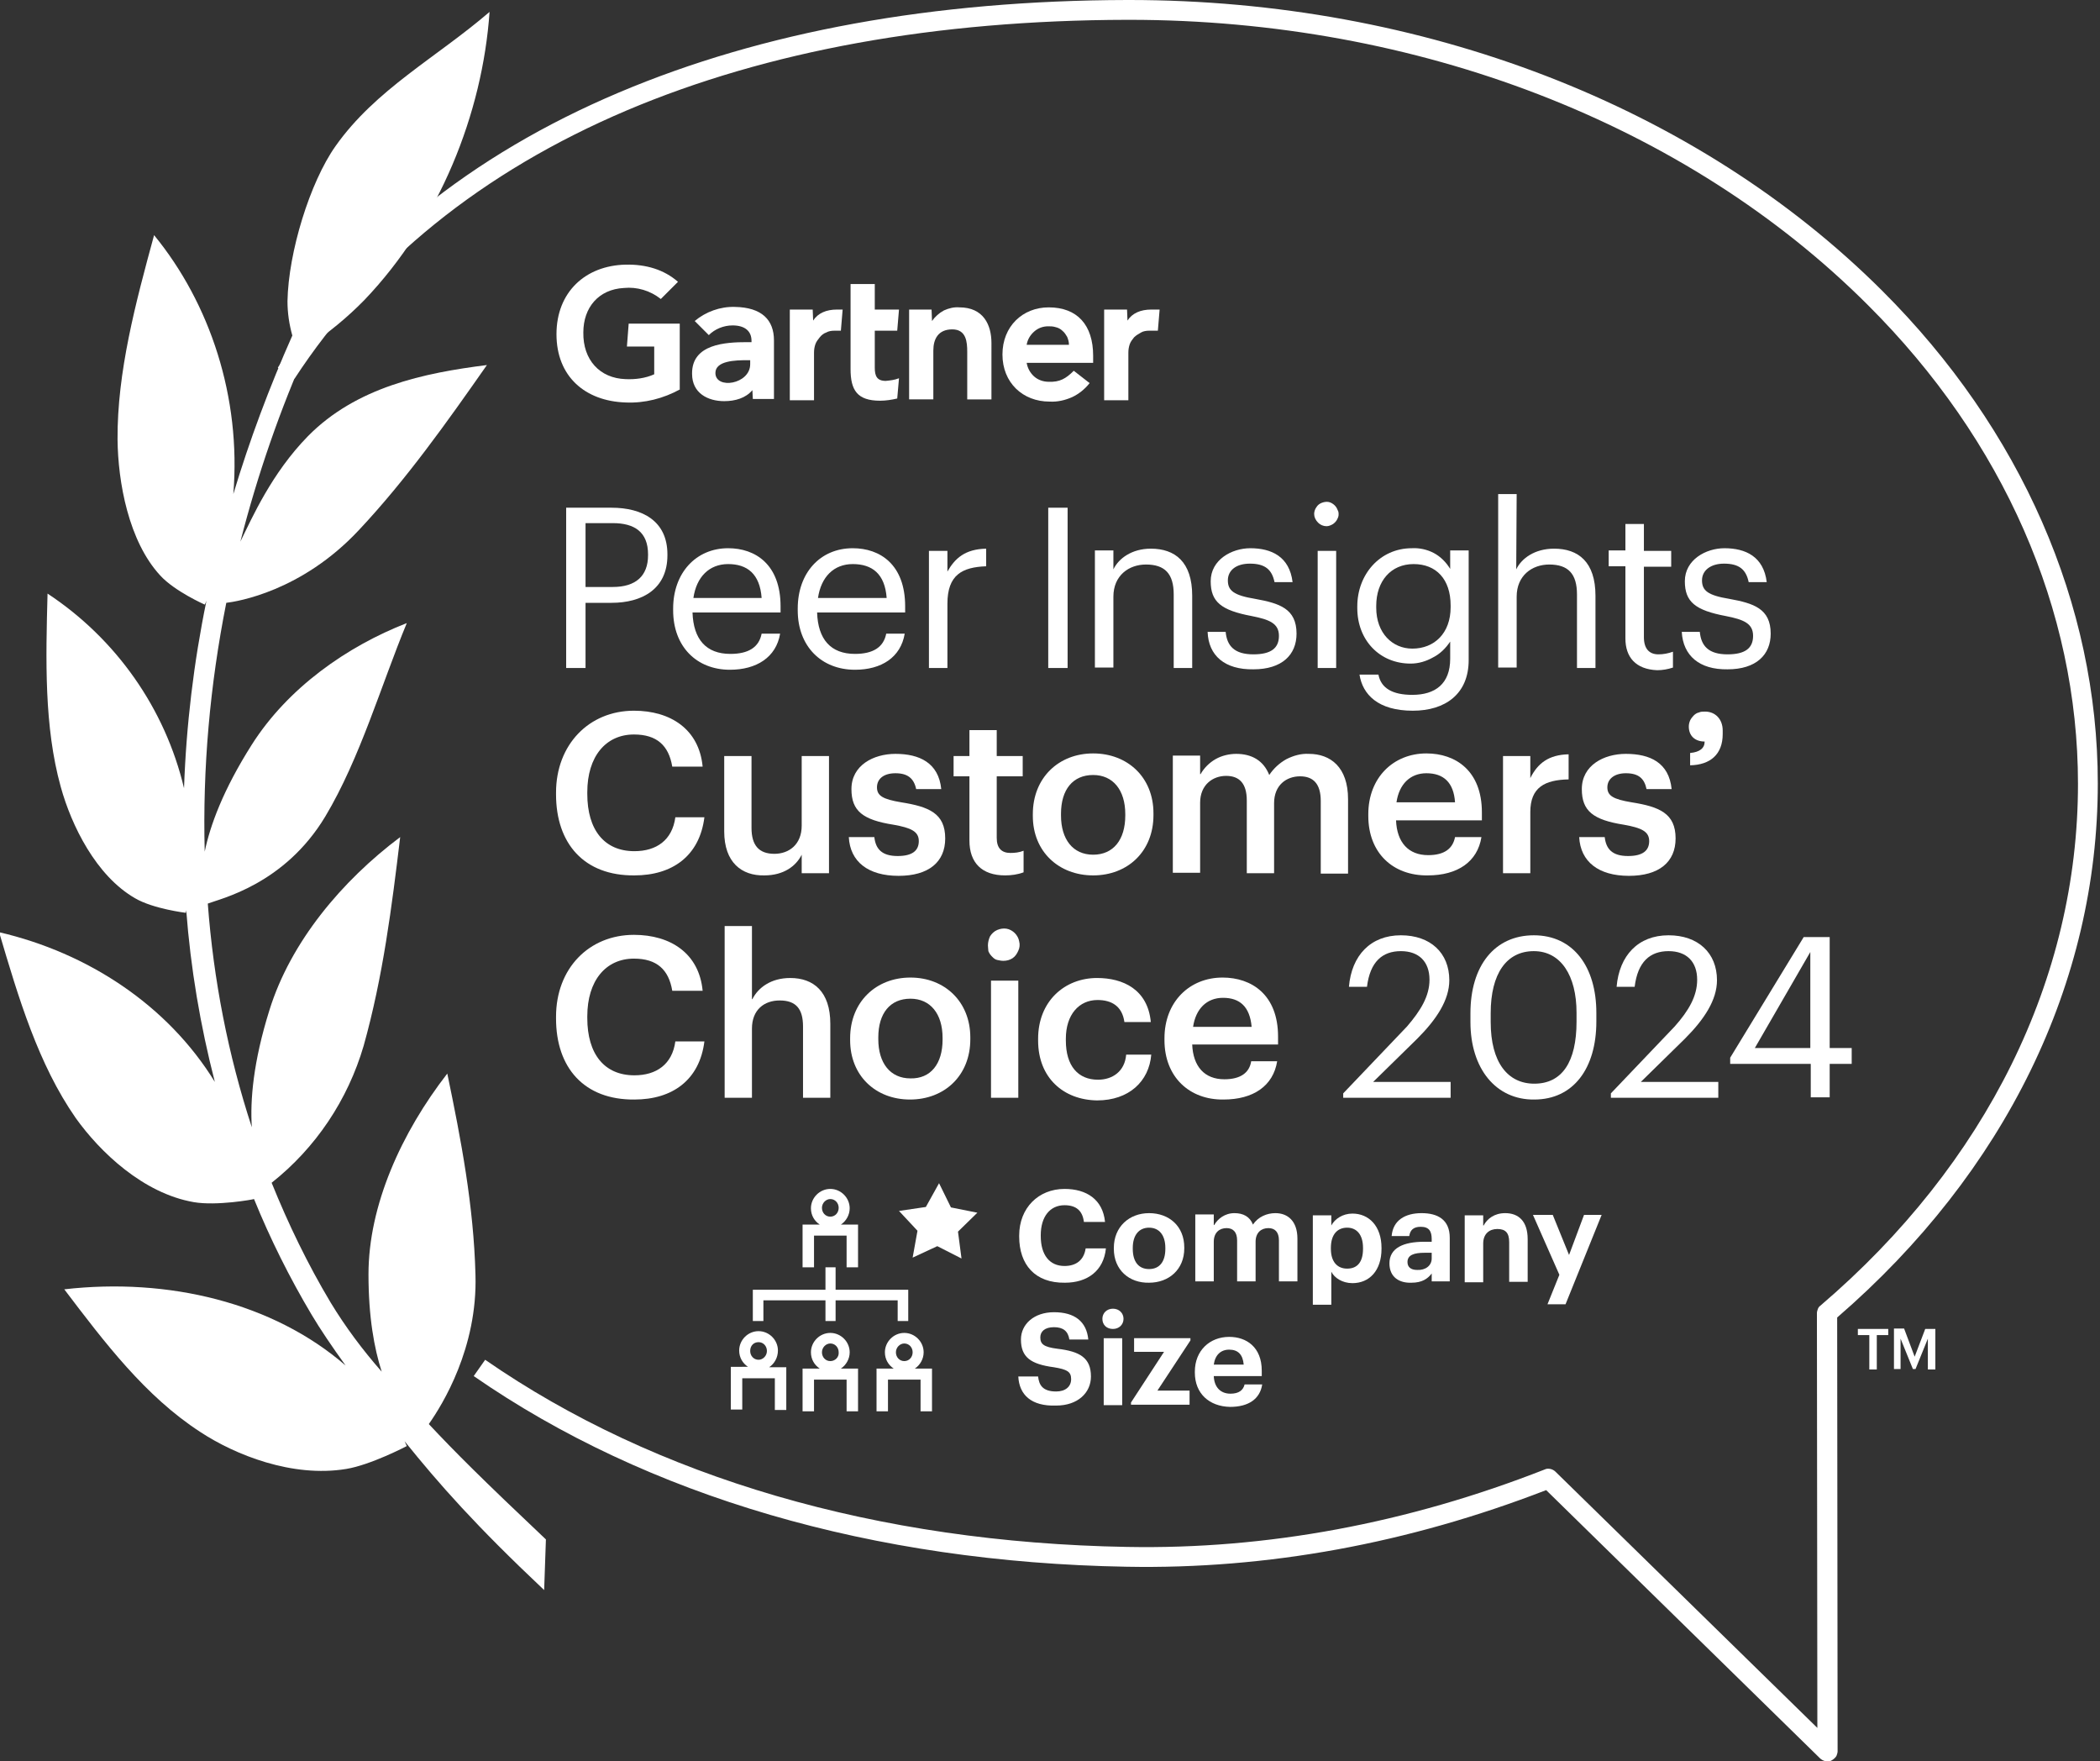 <svg xmlns="http://www.w3.org/2000/svg" xmlns:xlink="http://www.w3.org/1999/xlink" id="Layer_1" x="0px" y="0px" viewBox="0 0 477 400" style="enable-background:new 0 0 477 400;" xml:space="preserve"><rect x="0" y="0" width="477" height="400" fill="#333333" stroke="none"/><style type="text/css"> .st0{fill:#FFFFFF;} </style><g><path class="st0" d="M124,349.6c-14.6-13.8-20.6-19.8-26.6-26.2c3.1-4.4,11.1-17.3,10.6-33.9c-0.4-15.7-3.3-30.8-6.4-45.7c-10.4,13.4-17.9,29.9-17.9,45.6c0,9.7,1.3,16.8,3,22.1c-4.3-4.9-8.2-10.1-11.6-15.7c-5.2-8.7-9.6-17.8-13.4-27.2c10-7.9,17.3-18.8,20.9-31.1c4.4-15.7,6.4-31.6,8.3-47.4c-13.2,9.9-24.9,23.8-29.7,39.3c-3.7,11.8-4.4,20.5-4,26.6c-5.4-16.5-8.7-33.5-10-50.8c2.8-1.1,17.4-4.3,26.7-19.8c7.9-13.2,12.7-29.9,18.5-43.9c-13.6,5.3-27,14.7-35.2,27.6c-6.6,10.4-9.5,18.5-10.7,24.3c-0.5-19,1.2-37.9,4.9-56.5c2.5-0.3,17.1-2.6,30.1-16.5c10.8-11.5,20-24.5,29.1-37.5c-14.3,1.8-29.7,5-40.7,16.2c-8.2,8.4-12.6,18.4-15.3,23.9c3.9-15.2,9-30,15.4-44.3c4.6-3.1,8.9-6.6,12.8-10.6c17-17.8,26.8-42.3,28.4-65.4C99.1,13.1,85.3,20.3,76.2,33.2c-5.8,8.2-10.7,24.1-10.9,35.2c0,2.7,0.4,5.3,1.1,7.8c-5.2,11.7-9.7,23.7-13.4,36c1.8-22-5.3-43.3-18-58.8c-4.2,15.4-8.4,31.1-8.3,46.4c0.1,9.7,2.5,23.1,9.7,30.9c3.3,3.6,10.1,6.6,10.1,6.6s0.2-0.3,0.4-0.9c-2.9,14.1-4.6,28.3-5.1,42.6c-4.3-18.1-15.4-33.9-31-44.2c-0.4,15-0.8,30.2,3,43.9c2.4,8.7,8,20.2,16.9,25.3c4.1,2.4,11.5,3.3,11.5,3.3l0.1-0.6c1,13.2,3.2,26.2,6.5,39c-10.7-17.4-28.8-29.3-49-34c4.4,14.9,8.9,30,17.4,42.2c5.5,7.7,15.3,17.1,26.8,19.1c5.2,0.9,13.5-0.6,13.7-0.7c3.7,9.1,8.1,17.9,13.1,26.3c1.9,3.2,4.6,7.2,7.7,11.5c-16.5-14.3-40.3-20-63.9-17.3c9.1,12,18.4,24.3,30.9,32.4c7.9,5.2,20.9,10.4,33.1,8.4c5.6-0.9,13.8-5.2,13.8-5.2s-0.2-0.4-0.5-1.1c7.9,9.8,16.1,19.1,31.7,33.8L124,349.6z"></path></g><g><path class="st0" d="M151.6,125.9v0.2c0,7.7-5.8,10.8-12.7,10.8H133v14.8h-4.4v-36.4h10.3C145.9,115.3,151.6,118.3,151.6,125.9zM147.2,126.1v-0.2c0-5.1-3.1-7.1-8-7.1H133v14.5h6.2C144.4,133.3,147.2,130.8,147.2,126.1z"></path></g><g><path class="st0" d="M152.9,138.6v-0.4c0-8.1,5.2-13.7,12.5-13.7c6.2,0,11.9,3.7,11.9,13.2v1.4h-20c0.2,6.1,3.1,9.4,8.6,9.4c4.1,0,6.5-1.5,7.1-4.6h4.2c-0.9,5.4-5.4,8.2-11.4,8.2C158.2,152.1,152.9,146.8,152.9,138.6z M165.4,128.1c-4.3,0-7.2,2.9-7.9,7.7H173C172.6,130.3,169.7,128.1,165.4,128.1z"></path></g><g><path class="st0" d="M181.2,138.6v-0.4c0-8.1,5.1-13.7,12.5-13.7c6.2,0,11.9,3.7,11.9,13.2v1.4h-20c0.2,6.1,3.1,9.4,8.6,9.4c4.1,0,6.5-1.5,7.1-4.6h4.2c-0.9,5.4-5.3,8.2-11.3,8.2C186.6,152.1,181.2,146.8,181.2,138.6z M193.7,128.1c-4.3,0-7.2,2.9-7.9,7.7h15.6C201,130.3,198.1,128.1,193.7,128.1z"></path></g><g><path class="st0" d="M215.2,129.8c1.7-3,4-5.1,8.8-5.2v4c-5.4,0.2-8.8,1.9-8.8,8.5v14.6H211v-26.6h4.2V129.8z"></path></g><g><path class="st0" d="M242.5,151.7h-4.4v-36.4h4.4V151.7z"></path></g><g><path class="st0" d="M252.9,129.3c1.2-2.5,4.2-4.7,8.5-4.7c5.5,0,9.4,3,9.4,10.7v16.4h-4.2V135c0-4.7-2-6.8-6.3-6.8c-3.9,0-7.4,2.5-7.4,7.3v16.1h-4.2v-26.6h4.2V129.3z"></path></g><g><path class="st0" d="M274.3,143.5h4.1c0.3,3.2,2,5.1,6.3,5.1c4,0,5.8-1.4,5.8-4.2c0-2.8-2.1-3.7-6.2-4.5c-6.9-1.3-9.3-3.2-9.3-7.9c0-4.9,4.8-7.5,9-7.5c4.8,0,8.9,1.9,9.6,7.7h-4.1c-0.6-2.9-2.2-4.2-5.6-4.2c-3.1,0-5,1.5-5,3.8c0,2.3,1.3,3.4,6.2,4.2c5.5,1,9.4,2.2,9.4,7.9c0,4.8-3.3,8.1-9.8,8.1C278.2,152.1,274.5,148.9,274.3,143.5z"></path></g><g><path class="st0" d="M298.5,116.7c0-0.5,0.2-1.1,0.5-1.5c0.3-0.5,0.7-0.8,1.2-1c0.5-0.2,1.1-0.3,1.6-0.2c0.5,0.1,1,0.4,1.4,0.8c0.4,0.4,0.6,0.9,0.8,1.4c0.1,0.5,0.1,1.1-0.2,1.6c-0.2,0.5-0.6,0.9-1,1.2c-0.5,0.3-1,0.5-1.5,0.5c-0.7,0-1.4-0.3-1.9-0.8C298.8,118.1,298.5,117.4,298.5,116.7z M303.5,151.7h-4.2v-26.6h4.2V151.7z"></path></g><g><path class="st0" d="M308.8,153.2h4.3c0.6,3.1,3.2,4.6,7.7,4.6c5.2,0,8.6-2.5,8.6-8.2v-3.9c-1,1.5-2.3,2.8-3.9,3.6c-1.6,0.9-3.3,1.4-5.1,1.4c-7,0-12.1-5.3-12.1-12.6v-0.4c0-7.2,5.1-13.2,12.4-13.2c1.7-0.1,3.5,0.3,5,1.1c1.5,0.8,2.8,2.1,3.7,3.6V125h4.2v24.9c0,7.7-5.3,11.5-12.7,11.5C313,161.4,309.5,157.7,308.8,153.2z M329.5,137.9v-0.4c0-6-3.3-9.4-8.4-9.4c-5.2,0-8.5,3.9-8.5,9.5v0.4c0,5.8,3.7,9.3,8.2,9.3C325.8,147.3,329.5,143.8,329.5,137.9z"></path></g><g><path class="st0" d="M344.4,129.3c1.2-2.5,4.2-4.7,8.6-4.7c5.5,0,9.4,3,9.4,10.7v16.4h-4.2V135c0-4.7-2-6.8-6.3-6.8c-3.9,0-7.4,2.5-7.4,7.3v16.1h-4.2v-39.4h4.2L344.4,129.3z"></path></g><g><path class="st0" d="M369.2,145v-16.4h-3.8V125h3.8V119h4.2v6.1h6.2v3.6h-6.2v16c0,2.6,1.2,3.9,3.3,3.9c1.1,0,2.2-0.2,3.3-0.6v3.6c-1.2,0.4-2.4,0.6-3.6,0.6C371.5,152,369.2,149.2,369.2,145z"></path></g><g><path class="st0" d="M382,143.5h4.1c0.3,3.2,2,5.1,6.3,5.1c4,0,5.8-1.4,5.8-4.2c0-2.8-2.1-3.7-6.2-4.5c-6.9-1.3-9.3-3.2-9.3-7.9c0-4.9,4.8-7.5,9-7.5c4.8,0,8.9,1.9,9.6,7.7h-4.1c-0.6-2.9-2.2-4.2-5.6-4.2c-3,0-5,1.5-5,3.8c0,2.3,1.3,3.4,6.2,4.2c5.5,1,9.4,2.2,9.4,7.9c0,4.8-3.3,8.1-9.8,8.1C386,152.1,382.3,148.9,382,143.5z"></path></g><g><path class="st0" d="M126.3,180.4V180c0-10.9,7.5-18.6,17.7-18.6c8.3,0,14.8,4.2,15.6,12.7h-6.9c-0.8-4.8-3.5-7.3-8.7-7.3c-6.4,0-10.6,5-10.6,13.1v0.4c0,8.2,3.9,13,10.7,13c5,0,8.6-2.5,9.3-7.7h6.6c-1.1,8.8-7.3,13.2-15.9,13.2C132.7,198.9,126.3,191.6,126.3,180.4z"></path></g><g><path class="st0" d="M164.5,188.8v-17.1h6.2v16.3c0,4,1.7,5.9,5.2,5.9c3.3,0,6.2-2.1,6.2-6.4v-15.8h6.2v26.6h-6.2v-4.2c-1.3,2.6-4.1,4.7-8.5,4.7C168.5,198.9,164.5,195.9,164.5,188.8z"></path></g><g><path class="st0" d="M192.8,190.1h5.8c0.3,2.7,1.7,4.3,5.3,4.3c3.3,0,4.8-1.2,4.8-3.4c0-2.2-1.8-3-5.7-3.7c-7-1.1-9.6-3.1-9.6-8.1c0-5.4,5-8,10-8c5.4,0,9.8,2,10.4,8h-5.7c-0.5-2.4-1.9-3.6-4.7-3.6c-2.7,0-4.2,1.3-4.2,3.2c0,1.9,1.3,2.7,5.5,3.4c6.3,1,10,2.5,10,8.2c0,5.4-3.8,8.5-10.6,8.5C197.2,198.9,193.1,195.7,192.8,190.1z"></path></g><g><path class="st0" d="M220.2,190.9v-14.6h-3.6v-4.6h3.6v-5.9h6.2v5.9h5.9v4.6h-5.9v14c0,2.3,1.1,3.4,3.1,3.4c1,0,2-0.1,3-0.5v4.9c-1.3,0.5-2.8,0.7-4.2,0.7C223,198.8,220.2,195.9,220.2,190.9z"></path></g><g><path class="st0" d="M234.6,185.3v-0.4c0-8.3,5.9-13.8,13.7-13.8c7.8,0,13.7,5.4,13.7,13.6v0.4c0,8.3-5.9,13.7-13.7,13.7S234.6,193.4,234.6,185.3z M255.6,185.2v-0.3c0-5.5-2.8-8.9-7.3-8.9c-4.6,0-7.3,3.3-7.3,8.8v0.4c0,5.4,2.7,8.9,7.3,8.9C252.9,194.1,255.6,190.7,255.6,185.2z"></path></g><g><path class="st0" d="M272.7,175.8c0.8-1.4,2-2.6,3.4-3.4s3.1-1.2,4.7-1.2c3.5,0,6.2,1.5,7.5,4.8c1-1.5,2.3-2.7,3.9-3.6c1.6-0.8,3.3-1.3,5.1-1.2c4.9,0,8.9,3,8.9,10.3v16.9H300v-16.5c0-3.9-1.7-5.6-4.7-5.6c-3.1,0-5.9,2-5.9,6.1v15.9h-6.2v-16.5c0-3.9-1.7-5.6-4.7-5.6c-3,0-5.9,2-5.9,6.1v15.9h-6.2v-26.6h6.2V175.8z"></path></g><g><path class="st0" d="M310.8,185.3v-0.4c0-8.3,5.7-13.8,13.2-13.8c6.6,0,12.6,3.9,12.6,13.4v1.8h-19.5c0.2,5,2.8,7.9,7.3,7.9c3.7,0,5.6-1.5,6.1-4.1h6c-0.9,5.6-5.4,8.7-12.2,8.7C316.4,198.9,310.8,193.7,310.8,185.3z M324,175.6c-3.7,0-6.2,2.5-6.8,6.6h13.3C330.2,177.7,327.9,175.6,324,175.6z"></path></g><g><path class="st0" d="M347.6,176.7c1.7-3.4,4.2-5.3,8.7-5.4v5.7c-5.4,0.1-8.7,1.8-8.7,7.4v13.9h-6.2v-26.6h6.2V176.7z"></path></g><g><path class="st0" d="M358.7,190.1h5.8c0.3,2.7,1.7,4.3,5.3,4.3c3.3,0,4.8-1.2,4.8-3.4c0-2.2-1.8-3-5.7-3.7c-7-1.1-9.6-3.1-9.6-8.1c0-5.4,5-8,10-8c5.5,0,9.8,2,10.4,8H374c-0.5-2.4-1.8-3.6-4.7-3.6c-2.6,0-4.2,1.3-4.2,3.2c0,1.9,1.3,2.7,5.5,3.4c6.3,1,10,2.5,10,8.2c0,5.4-3.8,8.5-10.6,8.5C363.1,198.9,359,195.7,358.7,190.1z"></path></g><g><path class="st0" d="M387.2,168.4c-2.2,0-3.6-1.3-3.6-3.4c0-0.5,0.1-0.9,0.3-1.4c0.2-0.4,0.5-0.8,0.8-1.1c0.3-0.3,0.7-0.6,1.2-0.7c0.4-0.2,0.9-0.2,1.4-0.2c2.3,0,4,1.7,4,4.3v0.8c0,4.6-2.8,7-7.4,7.1V171C386.1,170.8,387.2,169.9,387.2,168.4z"></path></g><g><path class="st0" d="M126.3,231.3v-0.4c0-11,7.5-18.6,17.7-18.6c8.3,0,14.8,4.2,15.6,12.7h-6.9c-0.8-4.8-3.5-7.3-8.7-7.3c-6.4,0-10.6,5-10.6,13.1v0.4c0,8.2,3.9,13,10.7,13c5,0,8.6-2.5,9.3-7.7h6.6c-1.1,8.8-7.3,13.2-15.9,13.2C132.7,249.8,126.3,242.5,126.3,231.3z"></path></g><g><path class="st0" d="M170.9,226.9c1.3-2.6,4.2-4.8,8.6-4.8c5.3,0,9.1,3.1,9.1,10.4v16.8h-6.2v-16.2c0-4-1.6-5.9-5.3-5.9c-3.5,0-6.3,2.1-6.3,6.4v15.7h-6.2v-39h6.2V226.9z"></path></g><g><path class="st0" d="M193.1,236.2v-0.4c0-8.3,5.9-13.8,13.7-13.8c7.8,0,13.6,5.5,13.6,13.6v0.4c0,8.3-5.9,13.7-13.7,13.7S193.1,244.3,193.1,236.2z M214.1,236.1v-0.4c0-5.5-2.8-8.9-7.3-8.9c-4.6,0-7.3,3.3-7.3,8.8v0.4c0,5.4,2.7,8.9,7.3,8.9C211.4,245,214.1,241.6,214.1,236.1z"></path></g><g><path class="st0" d="M224.4,214.7c0-0.7,0.2-1.5,0.5-2.1c0.4-0.6,0.9-1.1,1.6-1.4s1.4-0.4,2.1-0.3c0.7,0.1,1.4,0.5,1.9,1c0.5,0.5,0.9,1.2,1,1.9c0.2,0.7,0.1,1.5-0.2,2.1c-0.3,0.7-0.7,1.3-1.3,1.7c-0.6,0.4-1.3,0.6-2.1,0.6c-0.5,0-0.9-0.1-1.4-0.2s-0.8-0.4-1.2-0.8c-0.3-0.3-0.6-0.7-0.8-1.2C224.5,215.7,224.4,215.2,224.4,214.7z M231.3,249.3h-6.2v-26.6h6.2V249.3z"></path></g><g><path class="st0" d="M235.8,236.3v-0.4c0-8.5,6-13.8,13.4-13.8c5.9,0,11.5,2.6,12.2,10h-6c-0.5-3.6-2.9-5-6.1-5c-4.2,0-7.2,3.3-7.2,8.8v0.4c0,5.8,2.8,8.9,7.3,8.9c3.3,0,6.1-1.9,6.4-5.7h5.7c-0.5,6.1-5.1,10.4-12.3,10.4C241.6,249.8,235.8,244.8,235.8,236.3z"></path></g><g><path class="st0" d="M264.5,236.2v-0.4c0-8.3,5.7-13.8,13.2-13.8c6.6,0,12.6,3.9,12.6,13.4v1.8h-19.5c0.2,5,2.8,7.9,7.3,7.9c3.7,0,5.7-1.5,6.1-4.1h5.9c-0.9,5.6-5.4,8.7-12.2,8.7C270.2,249.8,264.5,244.6,264.5,236.2z M277.8,226.6c-3.7,0-6.2,2.5-6.8,6.6h13.3C283.9,228.6,281.6,226.6,277.8,226.6L277.8,226.6z"></path></g><g><path class="st0" d="M263.4,70.3l-0.4,4.8H261c-0.6,0-1.3,0.1-1.8,0.4s-1.1,0.6-1.6,1.1c-0.4,0.5-0.8,1-1,1.6c-0.2,0.6-0.3,1.2-0.3,1.9v10.8h-5.5V70.3h5.2l0.1,2.5c1.1-1.7,3-2.5,5.4-2.5H263.4z"></path></g><g><path class="st0" d="M225.2,90.7h-5.5V79.9c0-2.2-0.2-5.1-3.4-5.1c-3.2,0-4.3,2.2-4.3,4.8v11.1h-5.5V70.3h5.1l0.1,2.6c0.7-1,1.6-1.8,2.7-2.4c1.1-0.5,2.3-0.8,3.5-0.7c5.5,0,7.3,4,7.3,8.1L225.2,90.7z"></path></g><g><path class="st0" d="M204.2,85.9l-0.4,4.6c-1.3,0.3-2.6,0.5-3.9,0.5c-5.2,0-6.7-2.4-6.7-7.2V64.5h5.5v5.8h5.5l-0.4,4.8h-5.1v8.4c0,1.9,0.5,3,2.5,3C202.2,86.4,203.2,86.3,204.2,85.9"></path></g><g><path class="st0" d="M191.4,70.3l-0.4,4.8h-1.5c-0.6,0-1.3,0.1-1.8,0.4c-0.6,0.2-1.1,0.6-1.5,1.1c-0.4,0.5-0.8,1-1,1.6c-0.2,0.6-0.3,1.2-0.3,1.9v10.8h-5.5V70.3h5.2l0.1,2.5c1.1-1.7,3-2.5,5.4-2.5H191.4z"></path></g><g><path class="st0" d="M154.5,88.4c-3.8,2.1-8.1,3.2-12.4,3c-9.2-0.3-15.7-5.9-15.7-15.5s6.6-15.6,15.7-15.8c4.6-0.1,8.7,1.1,11.9,3.9l-3.9,3.9c-2.4-1.9-5.4-2.8-8.4-2.5c-5.7,0.3-9.2,4.4-9.2,10.1c-0.1,6.2,3.7,10.4,9.6,10.6c2.2,0.1,4.5-0.2,6.5-1.1v-6.3h-6.2l0.4-5.2h11.6V88.4z"></path></g><g><path class="st0" d="M242.8,78.2c0-0.6-0.2-1.2-0.4-1.7c-0.3-0.5-0.6-1-1.1-1.4c-0.4-0.4-1-0.7-1.5-0.8c-0.6-0.2-1.2-0.2-1.7-0.2c-1.2,0-2.3,0.4-3.2,1.2c-0.9,0.8-1.5,1.8-1.7,3H242.8z M248.3,82.4h-15.1c0.2,1.2,0.8,2.3,1.7,3.1c0.9,0.8,2.1,1.2,3.3,1.2c2.5,0.1,3.9-0.7,5.7-2.5l3.6,2.8c-1.1,1.4-2.5,2.5-4,3.2c-1.6,0.7-3.3,1.1-5.1,1c-6.1,0-10.7-4.3-10.7-10.7s4.6-10.7,10.5-10.7c6.5,0,10.1,4,10.1,11L248.3,82.4z"></path></g><g><path class="st0" d="M170.5,81.8h-0.8c-2.6,0-7.2,0.1-7.2,2.9c0,3.8,7.9,2.6,7.9-2V81.8z M175.8,77.3v13.3H171l-0.1-2c-1.5,1.8-3.9,2.5-6.4,2.5c-3.7,0-7.3-1.8-7.3-6.2c-0.1-6.8,7.6-7.2,12.5-7.2h1v-0.3c0-2.2-1.5-3.5-4.3-3.5c-2,0-4,0.8-5.4,2.2l-3.2-3.2c2.5-2.1,5.8-3.3,9.1-3.2C173.1,69.8,175.8,72.7,175.8,77.3"></path></g><g><path class="st0" d="M415.1,400c-0.6,0-1.1-0.2-1.6-0.6l-62.3-61c-31.3,12.1-63.3,18-95.3,17.4c-57.6-1-108.9-16-148.3-43.3l2.6-3.7c38.7,26.8,89.1,41.5,145.8,42.5c31.8,0.6,63.8-5.4,94.9-17.6c0.4-0.2,0.8-0.2,1.3-0.1c0.4,0.1,0.8,0.3,1.1,0.6l59.5,58.2l-0.1-94.2c0-0.3,0.1-0.6,0.2-0.9c0.1-0.3,0.3-0.6,0.6-0.8C451.2,264.3,472,222.2,472,178c0-39.5-16.9-78-47.7-108.7C383.1,28.1,322,4.5,256.5,4.5H256c-43.4,0.1-81.6,7-113.7,20.6C109.6,39,84.2,59.5,66.9,86l-3.8-2.5C80.9,56.3,107,35.2,140.6,21C173.2,7.2,212,0.1,256,0h0.5c66.6,0,128.9,24,171,66c31.6,31.5,49,71.3,49,111.9c0,45.2-21,88.3-59.2,121.3l0.1,98.5c0,0.3-0.1,0.6-0.2,0.9c-0.1,0.3-0.3,0.5-0.5,0.7c-0.2,0.2-0.5,0.4-0.7,0.5C415.7,400,415.4,400,415.1,400L415.1,400z"></path></g><g><path class="st0" d="M422.1,301.8h6.8v1.4h-2.6v7.8h-1.7v-7.8h-2.6V301.8z"></path></g><g><path class="st0" d="M434.9,308.1l2.4-6.3h2.3v9.2h-1.7V304l-2.8,6.9h-0.6l-2.8-6.9v6.9h-1.5v-9.2h2.3L434.9,308.1z"></path></g><g><path class="st0" d="M324.7,222.5c0-4.1-2.4-6.5-6.5-6.5c-4.2,0-7,2.4-7.7,8.1h-4.1c0.6-7.1,4.9-11.7,11.8-11.7c6.7,0,11,4,11,10.2c0,4.5-2.9,8.9-7.3,13.3l-10,9.8h17.6v3.6h-24.4v-1l14.5-15.2C322.7,229.5,324.7,226.2,324.7,222.5z"></path><path class="st0" d="M334,232.1v-2c0-10.8,5.5-17.7,14.4-17.7c9,0,14.2,7.2,14.2,17.6v2c0,10.6-5.2,17.7-14.1,17.7C339.8,249.8,334,242.7,334,232.1z M358.1,232v-2c0-8.5-3.6-14-9.7-14c-6.2,0-9.8,5.1-9.8,14.1v2c0,9.2,3.9,14,9.9,14C354.8,246.1,358.1,241.2,358.1,232z"></path><path class="st0" d="M385.5,222.5c0-4.1-2.4-6.5-6.5-6.5c-4.2,0-7,2.4-7.7,8.1h-4.1c0.6-7.1,4.9-11.7,11.8-11.7c6.7,0,11,4,11,10.2c0,4.5-2.9,8.9-7.3,13.3l-10,9.8h17.6v3.6h-24.4v-1l14.5-15.2C383.6,229.5,385.5,226.2,385.5,222.5z"></path><path class="st0" d="M393,240.2l16.7-27.4h5.9V238h5v3.6h-5v7.6h-4.3v-7.6H393V240.2z M398.6,238h12.6v-21.8L398.6,238z"></path></g><g><path class="st0" d="M231.5,280.8v-0.2c0-6.3,4.4-10.6,10.3-10.6c5,0,8.7,2.4,9.2,7.5h-4.8c-0.3-2.5-1.7-3.8-4.4-3.8c-3.3,0-5.4,2.6-5.4,6.8v0.2c0,4.3,2,6.8,5.4,6.8c2.6,0,4.4-1.3,4.8-4h4.6c-0.5,5.1-4.2,7.8-9.3,7.8C235.1,291.4,231.5,287.2,231.5,280.8z"></path><path class="st0" d="M253,283.6v-0.2c0-4.8,3.5-7.9,8-7.9c4.6,0,8,3,8,7.8v0.2c0,4.8-3.5,7.8-8,7.8C256.5,291.4,253,288.4,253,283.6z M264.7,283.6v-0.2c0-2.9-1.4-4.6-3.7-4.6c-2.3,0-3.7,1.7-3.7,4.6v0.2c0,2.9,1.3,4.6,3.7,4.6C263.4,288.2,264.7,286.5,264.7,283.6z"></path><path class="st0" d="M275.8,278.2c0.8-1.4,2.4-2.7,4.6-2.7c2,0,3.5,0.8,4.2,2.6c1.2-1.8,3.2-2.6,5.1-2.6c2.8,0,5,1.8,5,5.8v9.7h-4.2v-9.3c0-1.9-0.9-2.8-2.4-2.8c-1.6,0-2.9,1-2.9,3.1v9h-4.2v-9.3c0-1.9-0.9-2.8-2.4-2.8c-1.6,0-2.9,1-2.9,3.1v9h-4.2v-15.2h4.2V278.2z"></path><path class="st0" d="M302.4,278.3c0.8-1.5,2.6-2.7,4.8-2.7c3.7,0,6.6,2.8,6.6,7.8v0.2c0,5-2.8,7.8-6.6,7.8c-2.3,0-4.1-1.2-4.8-2.6v7.5h-4.2v-20.3h4.2V278.3z M309.6,283.6v-0.2c0-3.1-1.5-4.6-3.6-4.6c-2.2,0-3.7,1.5-3.7,4.6v0.2c0,3,1.5,4.5,3.7,4.5C308.4,288.1,309.6,286.5,309.6,283.6z"></path><path class="st0" d="M315.6,286.9c0-3.5,3.2-4.9,7.9-4.9h1.7v-0.6c0-1.8-0.6-2.8-2.5-2.8c-1.7,0-2.4,0.8-2.6,2.1h-4c0.3-3.6,3.1-5.2,6.8-5.2s6.4,1.5,6.4,5.6v9.9h-4.1v-1.8c-0.9,1.2-2.2,2.1-4.6,2.1C317.9,291.4,315.6,290.1,315.6,286.9zM325.2,285.8v-1.3h-1.6c-2.4,0-3.9,0.5-3.9,2.1c0,1.1,0.7,1.8,2.2,1.8C323.8,288.5,325.2,287.4,325.2,285.8z"></path><path class="st0" d="M337,278.3c0.8-1.5,2.4-2.8,4.9-2.8c3,0,5.1,1.8,5.1,5.9v9.7h-4.2v-9c0-2.1-0.8-3-2.7-3c-1.8,0-3.2,1.1-3.2,3.3v8.8h-4.2v-15.2h4.2V278.3z"></path><path class="st0" d="M352.7,275.9l3.7,9.1l3.4-9.1h4l-8.2,20.3h-4.1l2.7-6.7l-6-13.6H352.7z"></path><path class="st0" d="M231.3,312.6h4.5c0.2,1.9,1,3.4,4.1,3.4c2.1,0,3.4-1.1,3.4-2.8c0-1.7-0.9-2.2-3.9-2.7c-5.3-0.7-7.5-2.3-7.5-6.3c0-3.5,3-6.2,7.5-6.2c4.7,0,7.4,2.1,7.8,6.2h-4.3c-0.3-1.9-1.4-2.8-3.5-2.8s-3.1,1-3.1,2.3c0,1.5,0.7,2.2,3.9,2.6c5,0.6,7.6,2,7.6,6.3c0,3.7-3,6.6-7.9,6.6C234.2,319.4,231.5,316.7,231.3,312.6z"></path><path class="st0" d="M250.4,299.5c0-1.3,1-2.3,2.4-2.3c1.4,0,2.4,1,2.4,2.3c0,1.3-1,2.3-2.4,2.3C251.4,301.8,250.4,300.9,250.4,299.5z M254.9,319.1h-4.2v-15.2h4.2V319.1z"></path><path class="st0" d="M257.6,307.1v-3.2h12.8v0.5l-7.5,11.4h7.3v3.2h-13.3v-0.5l7.5-11.5H257.6z"></path><path class="st0" d="M271.4,311.7v-0.2c0-4.8,3.4-7.9,7.8-7.9c3.9,0,7.4,2.3,7.4,7.7v1.2h-10.9c0.1,2.5,1.5,4,3.8,4c1.9,0,2.9-0.8,3.2-2.1h4c-0.5,3.3-3.1,5.1-7.3,5.1C274.7,319.4,271.4,316.5,271.4,311.7z M279.2,306.5c-1.9,0-3.2,1.2-3.5,3.4h6.8C282.3,307.6,281.2,306.5,279.2,306.5z"></path></g><g><polygon class="st0" points="212.9,283 207.3,285.6 208.4,279.5 204.2,275 210.3,274.1 213.3,268.7 216,274.2 222,275.4 217.6,279.7 218.4,285.8 212.9,283 "></polygon></g><g><polygon class="st0" points="206.3,292.9 189.8,292.9 189.8,287.8 187.5,287.8 187.5,292.9 171,292.9 171,300 173.4,300 173.4,295.3 187.5,295.3 187.5,300 189.8,300 189.8,295.3 203.9,295.3 203.9,300 206.3,300 206.3,292.9 "></polygon></g><g><path class="st0" d="M172.3,304.8c1.1,0,1.9,0.9,1.9,2c0,1.1-0.9,2-1.9,2c-1.1,0-1.9-0.9-1.9-2C170.4,305.6,171.2,304.8,172.3,304.8L172.3,304.8z M176.7,306.7c0-2.4-2-4.4-4.4-4.4c-2.4,0-4.4,2-4.4,4.4c0,1.6,0.8,2.9,2,3.7H166v9.7h2.6V313h7.4v7.2h2.6v-9.7h-3.9C175.9,309.7,176.7,308.3,176.7,306.7L176.7,306.7z"></path></g><g><path class="st0" d="M188.6,309.1c-1.1,0-1.9-0.9-1.9-2c0-1.1,0.9-2,1.9-2c1.1,0,1.9,0.9,1.9,2C190.6,308.2,189.7,309.1,188.6,309.1L188.6,309.1z M191,310.8c1.2-0.8,2-2.2,2-3.7c0-2.4-2-4.4-4.4-4.4c-2.4,0-4.4,2-4.4,4.4c0,1.6,0.8,2.9,2,3.7h-3.9v9.7h2.6v-7.2h7.4v7.2h2.6v-9.7H191L191,310.8z"></path></g><g><path class="st0" d="M205.4,309.1c-1.1,0-1.9-0.9-1.9-2c0-1.1,0.9-2,1.9-2c1.1,0,1.9,0.9,1.9,2C207.3,308.2,206.5,309.1,205.4,309.1L205.4,309.1z M207.8,310.8c1.2-0.8,2-2.2,2-3.7c0-2.4-2-4.4-4.4-4.4c-2.4,0-4.4,2-4.4,4.4c0,1.6,0.8,2.9,2,3.7h-3.9v9.7h2.6v-7.2h7.4v7.2h2.6v-9.7H207.8L207.8,310.8z"></path></g><g><path class="st0" d="M188.6,276.3c-1.1,0-1.9-0.9-1.9-2s0.9-2,1.9-2c1.1,0,1.9,0.9,1.9,2S189.7,276.3,188.6,276.3L188.6,276.3zM191,278.1c1.2-0.8,2-2.2,2-3.7c0-2.4-2-4.4-4.4-4.4c-2.4,0-4.4,2-4.4,4.4c0,1.6,0.8,2.9,2,3.7h-3.9v9.7h2.6v-7.2h7.4v7.2h2.6v-9.7H191L191,278.1z"></path></g></svg>